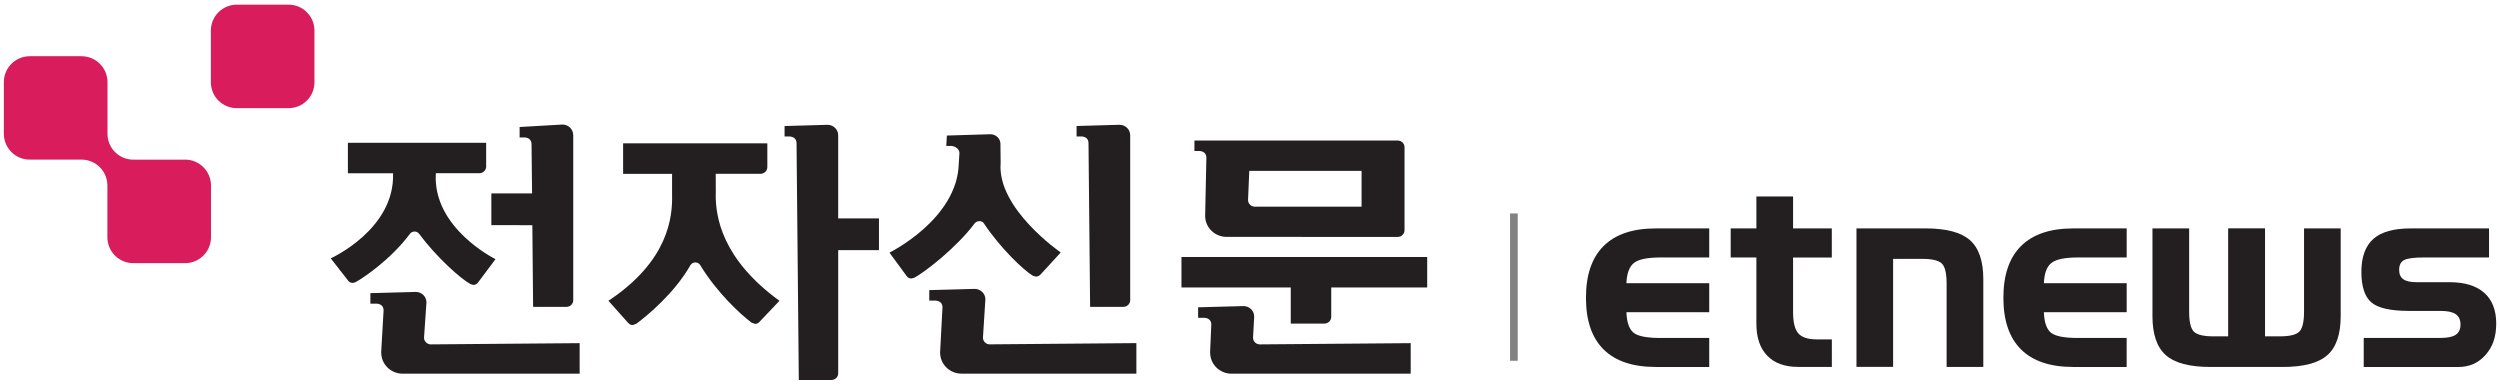 <svg xmlns="http://www.w3.org/2000/svg" id="Layer_2" data-name="Layer 2" viewBox="0 0 650 100"><defs><style>      .cls-1 {        fill: #d91c5c;      }      .cls-1, .cls-2 {        stroke-width: 0px;      }      .cls-2 {        fill: #231f20;      }      .cls-3 {        fill: none;        stroke: #828282;        stroke-miterlimit: 10;        stroke-width: 2px;      }    </style></defs><g><path class="cls-2" d="M539.01,95.41c-5.97,0-10.48-1.52-13.54-4.56-3.06-3.04-4.59-7.52-4.59-13.44s1.53-10.41,4.61-13.46c3.07-3.04,7.57-4.56,13.52-4.56h13.93v7.55h-12.62c-3.46,0-5.79.48-6.98,1.45-1.19.97-1.83,2.71-1.93,5.24h21.53v7.55h-21.53c.09,2.57.69,4.34,1.79,5.28,1.11.94,3.45,1.41,7.05,1.41h12.68v7.55h-13.93Z"></path><path class="cls-2" d="M430.47,95.41c-5.96,0-10.47-1.52-13.54-4.56-3.06-3.04-4.58-7.52-4.58-13.44s1.53-10.41,4.6-13.46c3.08-3.04,7.58-4.56,13.52-4.56h13.93v7.55h-12.62c-3.45,0-5.79.48-6.98,1.45-1.19.97-1.83,2.71-1.93,5.24h21.53v7.55h-21.53c.1,2.57.69,4.34,1.8,5.28,1.1.94,3.45,1.41,7.04,1.41h12.69v7.55h-13.93Z"></path><path class="cls-2" d="M449.98,59.38h6.68v-8.3h9.54v8.3h10.07v7.57h-10.07v14.16c0,2.68.45,4.54,1.37,5.58.92,1.03,2.51,1.55,4.79,1.55h3.92v7.16h-8.71c-3.52,0-6.22-.97-8.09-2.92-1.89-1.94-2.82-4.73-2.82-8.35v-17.18h-6.68v-7.57Z"></path><path class="cls-2" d="M482.68,59.38h17.9c5.42,0,9.28,1.01,11.6,3.06,2.32,2.04,3.48,5.42,3.48,10.15v22.81h-9.54v-21.65c0-2.69-.41-4.43-1.25-5.24-.84-.8-2.51-1.2-5.02-1.2h-7.64v28.08h-9.53v-36.03Z"></path><path class="cls-2" d="M563.13,92.35c2.31,2.04,6.17,3.06,11.59,3.06h18.79c5.41,0,9.27-1.02,11.59-3.06,2.32-2.04,3.48-5.43,3.48-10.16v-22.81h-9.53v21.64c0,2.69-.42,4.43-1.26,5.23-.83.8-2.5,1.2-5.02,1.2h-3.86v-28.08h-9.59v28.08h-3.86c-2.51,0-4.18-.4-5.03-1.2-.83-.8-1.25-2.54-1.25-5.23v-21.64h-9.54v22.81c0,4.73,1.16,8.12,3.49,10.16"></path><path class="cls-2" d="M614.55,87.86h20.07c1.79,0,3.07-.28,3.89-.83.8-.55,1.22-1.44,1.22-2.66s-.42-2.12-1.23-2.67c-.82-.58-2.11-.86-3.87-.86h-8.2c-4.88,0-8.18-.74-9.89-2.23-1.72-1.49-2.58-4.14-2.58-7.94s1.03-6.72,3.11-8.55c2.06-1.83,5.28-2.73,9.62-2.73h20.46v7.55h-16.81c-2.74,0-4.51.24-5.33.71-.83.47-1.23,1.31-1.23,2.53,0,1.1.36,1.91,1.08,2.42.73.52,1.86.77,3.42.77h8.6c3.94,0,6.95.92,9.02,2.76,2.07,1.84,3.12,4.5,3.12,7.98s-.92,6.07-2.77,8.16c-1.84,2.1-4.2,3.15-7.11,3.15h-24.57v-7.55Z"></path></g><line class="cls-3" x1="393.61" y1="55.5" x2="393.61" y2="93.8"></line><path class="cls-1" d="M81.76,21.4c0,3.71-3.01,6.72-6.73,6.72h-13.47c-3.72,0-6.73-3.01-6.73-6.72V7.95c0-3.72,3.02-6.74,6.73-6.74h13.47c3.72,0,6.73,3.02,6.73,6.74v13.45Z"></path><path class="cls-1" d="M48.13,41.51h-13.6c-3.65-.07-6.58-3.04-6.58-6.72v-13.45c-.01-3.7-3.03-6.72-6.75-6.72H7.73c-3.72,0-6.73,3.02-6.73,6.72v13.44c0,3.71,3.01,6.72,6.73,6.72h13.49c3.69.02,6.68,3,6.7,6.69v13.5c0,3.71,3.01,6.73,6.73,6.73h13.47c3.72,0,6.74-3.02,6.74-6.73v-13.47c0-3.71-3.02-6.72-6.74-6.72"></path><g><path class="cls-2" d="M149.03,35.1h0c0-1.5-1.25-2.72-2.79-2.72l-11.14.64v2.72h1.4c.31.02,1.67.2,1.7,1.67l.14,12.87h-10.59v8.25l10.66.02.2,21.24h8.65c.99,0,1.78-.78,1.78-1.73h0v-42.95Z"></path><path class="cls-2" d="M112.03,89.54h0c-.98,0-1.78-.78-1.78-1.73l.63-9.19h0c0-1.51-1.25-2.72-2.79-2.72h0l-11.79.32v2.73h1.71c.32.02,1.67.2,1.73,1.67l-.64,11.1h.02c.02,3.01,2.5,5.44,5.57,5.44h0s46.02,0,46.02,0v-7.94l-38.67.32Z"></path><path class="cls-2" d="M113.35,45.04h11.27c.98,0,1.77-.78,1.78-1.72h0v-.3h0v-5.9h-35.95v7.93h11.74c.53,14.59-16.2,22.12-16.2,22.12l4.5,5.76h0s.07.1.07.1h0c.27.32.68.53,1.13.53l.66-.15h0c2.27-1.19,9.53-6.25,14.22-12.61h0c.27-.36.7-.6,1.2-.6s.93.24,1.2.59c4.52,6.1,10.82,11.71,13.39,13.1h0l.71.19c.53,0,.98-.27,1.24-.66l4.52-6.04s-16.43-8.06-15.51-22.33"></path><path class="cls-2" d="M293.85,35.16h0c0-1.51-1.25-2.72-2.79-2.72l-11.15.32v2.72h1.4c.32.03,1.67.2,1.7,1.67l.42,42.63h8.64c.99,0,1.78-.78,1.78-1.73h0v-42.88Z"></path><path class="cls-2" d="M257.35,89.54h0c-.98,0-1.77-.78-1.78-1.73l.63-9.98h0c0-1.5-1.25-2.72-2.8-2.72h0s-11.79.32-11.79.32v2.73h1.72c.32.02,1.67.2,1.72,1.67l-.63,11.88h.01c.02,3.01,2.49,5.44,5.57,5.44h.01s45.45,0,45.45,0v-7.94l-38.11.32Z"></path><path class="cls-2" d="M270.58,71.33l.1-.11,5.11-5.58s-16.6-11.41-15.62-23.24l-.05-4.81h0c.09-1.48-1.1-2.69-2.65-2.69l-11.28.34-.16,2.71h1.42c.31,0,2.05.45,2,1.91l-.17,2.75c-.41,14.41-18.02,23.07-18.02,23.07l4.55,6.2h0c.27.32.67.54,1.14.53l.77-.2h0c2.74-1.45,11-7.86,15.65-14.08h0c.28-.38.75-.63,1.28-.64.45,0,.84.18,1.1.48l.07.12v.03s.02,0,.02,0c4.13,6.21,10.24,12.13,12.74,13.59h.02l.73.2c.48,0,.91-.21,1.22-.55h0Z"></path><path class="cls-2" d="M354.01,53.74h-27.83c-.92-.05-1.65-.78-1.69-1.68l.32-7.63h29.2v9.31ZM365.18,38.28c0-.96-.8-1.74-1.77-1.74h-52.86v2.72h1.4c.32.03,1.66.2,1.71,1.67l-.32,15.2c0,3.02,2.51,5.46,5.59,5.46h0s44.47.01,44.47.01c.98,0,1.76-.76,1.78-1.72v1.19c0-6.28,0-22.76,0-22.79"></path><path class="cls-2" d="M327.56,89.54h0c-.98,0-1.77-.78-1.77-1.73l.3-5.51c0-1.51-1.24-2.72-2.79-2.72h0s0,0,0,0l-11.79.32v2.73h1.71c.32.02,1.67.2,1.72,1.67l-.32,7.42h.02c.01,3.01,2.5,5.44,5.56,5.44h.01s46.57,0,46.57,0v-7.94l-39.24.32Z"></path><path class="cls-2" d="M371.07,66.82h-63.89v7.92h28.42s0,9.39,0,9.39h8.74c.98,0,1.78-.78,1.78-1.73h0s0,0,0,0v-7.66h24.95v-7.92Z"></path><path class="cls-2" d="M228.53,56.78h-10.6v-21.61h0c0-1.51-1.25-2.72-2.79-2.72l-11.15.32v2.72h1.4c.32.03,1.67.2,1.71,1.67l.59,61.64h8.46c.99,0,1.78-.78,1.78-1.73v-32.03h10.6v-8.25Z"></path><path class="cls-2" d="M186.11,50.65l-.02-5.46h11.63c.98,0,1.78-.77,1.79-1.73v.47-4.33.71s0-3.04,0-3.04h-37.5v7.93h12.73v5.46c.14,5.72-.9,17.18-16.55,27.54l5.2,5.83h.02c.26.3.66.49,1.1.49l.96-.36c2.8-2.08,9.91-7.94,14.05-15.23.26-.43.73-.7,1.27-.7s1.02.28,1.28.71v.02c4.49,7.34,10.62,12.89,13.36,14.94l.9.31c.43,0,.81-.18,1.08-.47h0l5.25-5.53c-15.05-10.94-16.58-21.93-16.57-27.54"></path></g></svg>